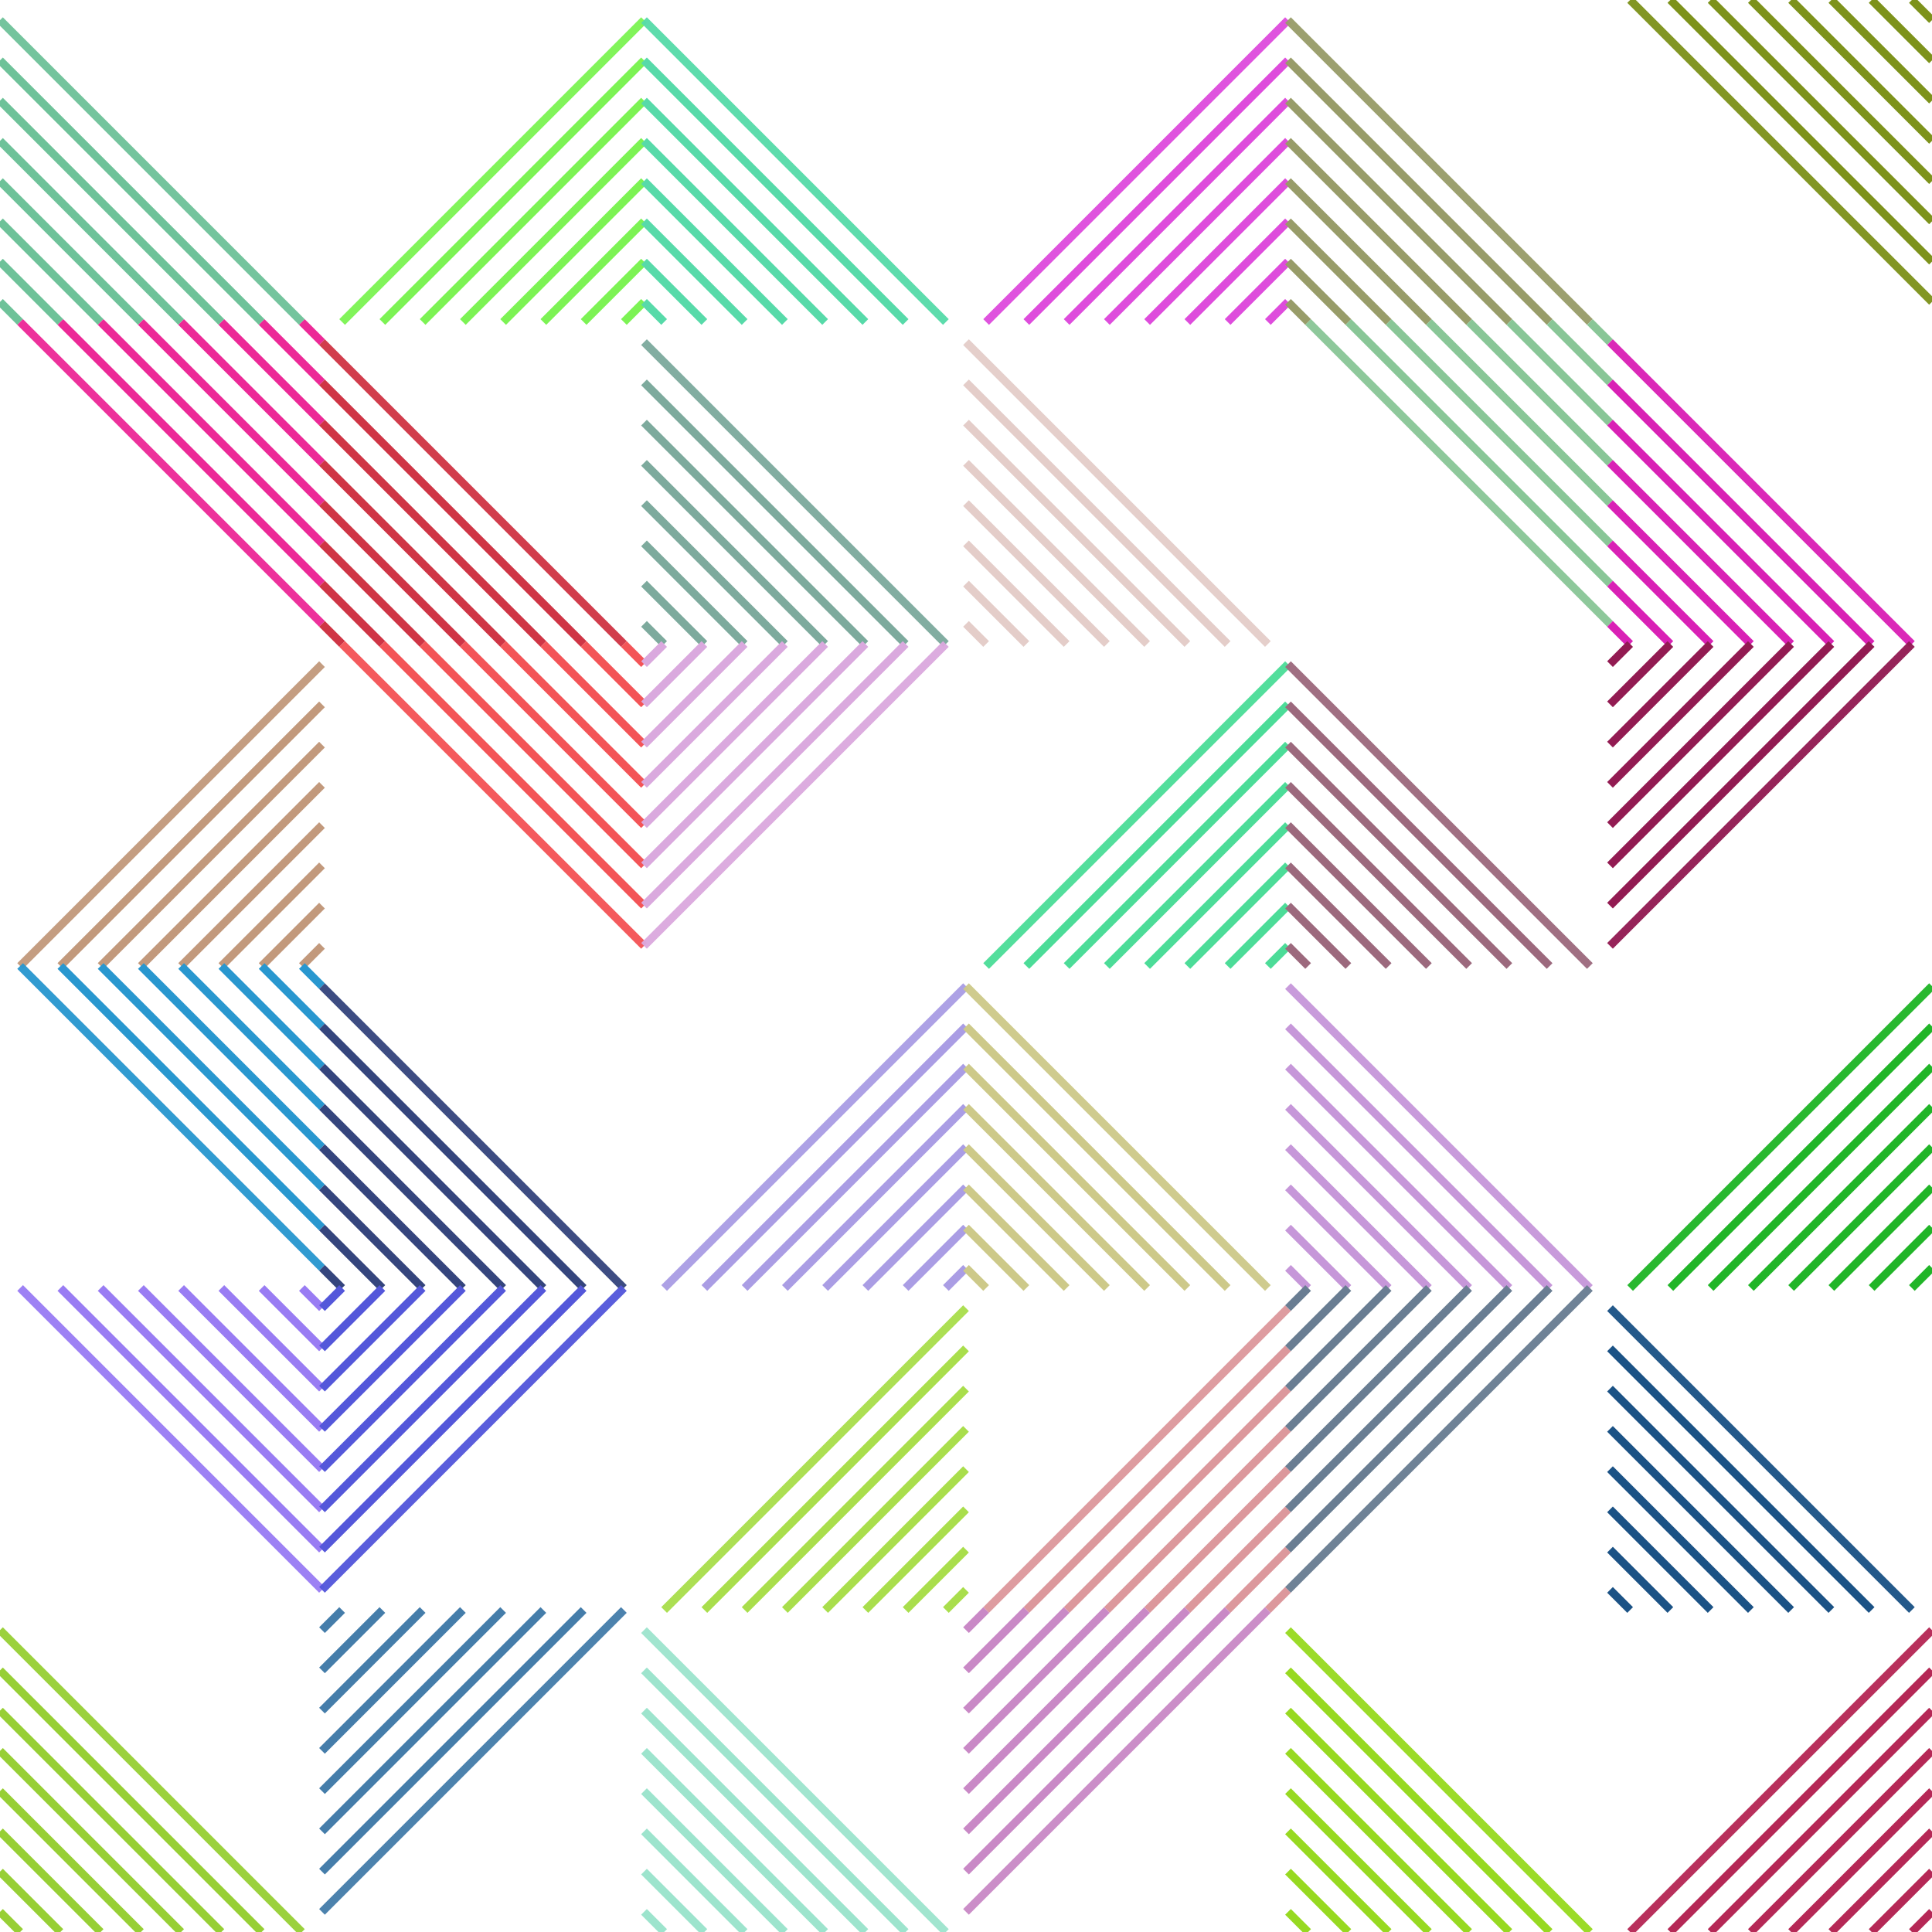 <svg viewBox="0 0 960 960" style="max-width:100vmin;max-height:100vmin;" xmlns="http://www.w3.org/2000/svg"><symbol id="tri" viewPort="0 0 160 160"><line x1="10" y1="160" x2="160" y2="10" stroke-width="4" style="opacity: 0.96;"/><line x1="30" y1="160" x2="160" y2="30" stroke-width="4" /><line x1="50" y1="160" x2="160" y2="50" stroke-width="4" /><line x1="70" y1="160" x2="160" y2="70" stroke-width="4" /><line x1="90" y1="160" x2="160" y2="90" stroke-width="4" /><line x1="110" y1="160" x2="160" y2="110" stroke-width="4" /><line x1="130" y1="160" x2="160" y2="130" stroke-width="4" /><line x1="150" y1="160" x2="160" y2="150" stroke-width="4" /></symbol><use href="#tri" stroke="#6ec299" transform="rotate(90 80 80)" x="0" y="0"/><use href="#tri" stroke="#ec2997" transform="rotate(270 80 240)" x="0" y="160"/><use href="#tri" stroke="#c2997c" transform="rotate(0 80 400)" x="0" y="320"/><use href="#tri" stroke="#2997cf" transform="rotate(270 80 560)" x="0" y="480"/><use href="#tri" stroke="#997cf3" transform="rotate(270 80 720)" x="0" y="640"/><use href="#tri" stroke="#97cf35" transform="rotate(90 80 880)" x="0" y="800"/><use href="#tri" stroke="#7cf354" transform="rotate(0 240 80)" x="160" y="0"/><use href="#tri" stroke="#cf3545" transform="rotate(90 240 240)" x="160" y="160"/><use href="#tri" stroke="#f35457" transform="rotate(270 240 400)" x="160" y="320"/><use href="#tri" stroke="#35457d" transform="rotate(90 240 560)" x="160" y="480"/><use href="#tri" stroke="#5457da" transform="rotate(180 240 720)" x="160" y="640"/><use href="#tri" stroke="#457daa" transform="rotate(180 240 880)" x="160" y="800"/><use href="#tri" stroke="#57daa9" transform="rotate(90 400 80)" x="320" y="0"/><use href="#tri" stroke="#7daa9d" transform="rotate(90 400 240)" x="320" y="160"/><use href="#tri" stroke="#daa9de" transform="rotate(180 400 400)" x="320" y="320"/><use href="#tri" stroke="#aa9de4" transform="rotate(0 400 560)" x="320" y="480"/><use href="#tri" stroke="#a9de4c" transform="rotate(0 400 720)" x="320" y="640"/><use href="#tri" stroke="#9de4cd" transform="rotate(90 400 880)" x="320" y="800"/><use href="#tri" stroke="#de4cdc" transform="rotate(0 560 80)" x="480" y="0"/><use href="#tri" stroke="#e4cdc9" transform="rotate(90 560 240)" x="480" y="160"/><use href="#tri" stroke="#4cdc98" transform="rotate(0 560 400)" x="480" y="320"/><use href="#tri" stroke="#cdc989" transform="rotate(90 560 560)" x="480" y="480"/><use href="#tri" stroke="#dc989c" transform="rotate(0 560 720)" x="480" y="640"/><use href="#tri" stroke="#c989c6" transform="rotate(180 560 880)" x="480" y="800"/><use href="#tri" stroke="#989c69" transform="rotate(90 720 80)" x="640" y="0"/><use href="#tri" stroke="#89c697" transform="rotate(270 720 240)" x="640" y="160"/><use href="#tri" stroke="#9c697d" transform="rotate(90 720 400)" x="640" y="320"/><use href="#tri" stroke="#c697d9" transform="rotate(90 720 560)" x="640" y="480"/><use href="#tri" stroke="#697d92" transform="rotate(180 720 720)" x="640" y="640"/><use href="#tri" stroke="#97d921" transform="rotate(90 720 880)" x="640" y="800"/><use href="#tri" stroke="#7d921b" transform="rotate(270 880 80)" x="800" y="0"/><use href="#tri" stroke="#d921b5" transform="rotate(90 880 240)" x="800" y="160"/><use href="#tri" stroke="#921b52" transform="rotate(180 880 400)" x="800" y="320"/><use href="#tri" stroke="#21b528" transform="rotate(0 880 560)" x="800" y="480"/><use href="#tri" stroke="#1b5285" transform="rotate(90 880 720)" x="800" y="640"/><use href="#tri" stroke="#b52856" transform="rotate(0 880 880)" x="800" y="800"/></svg>